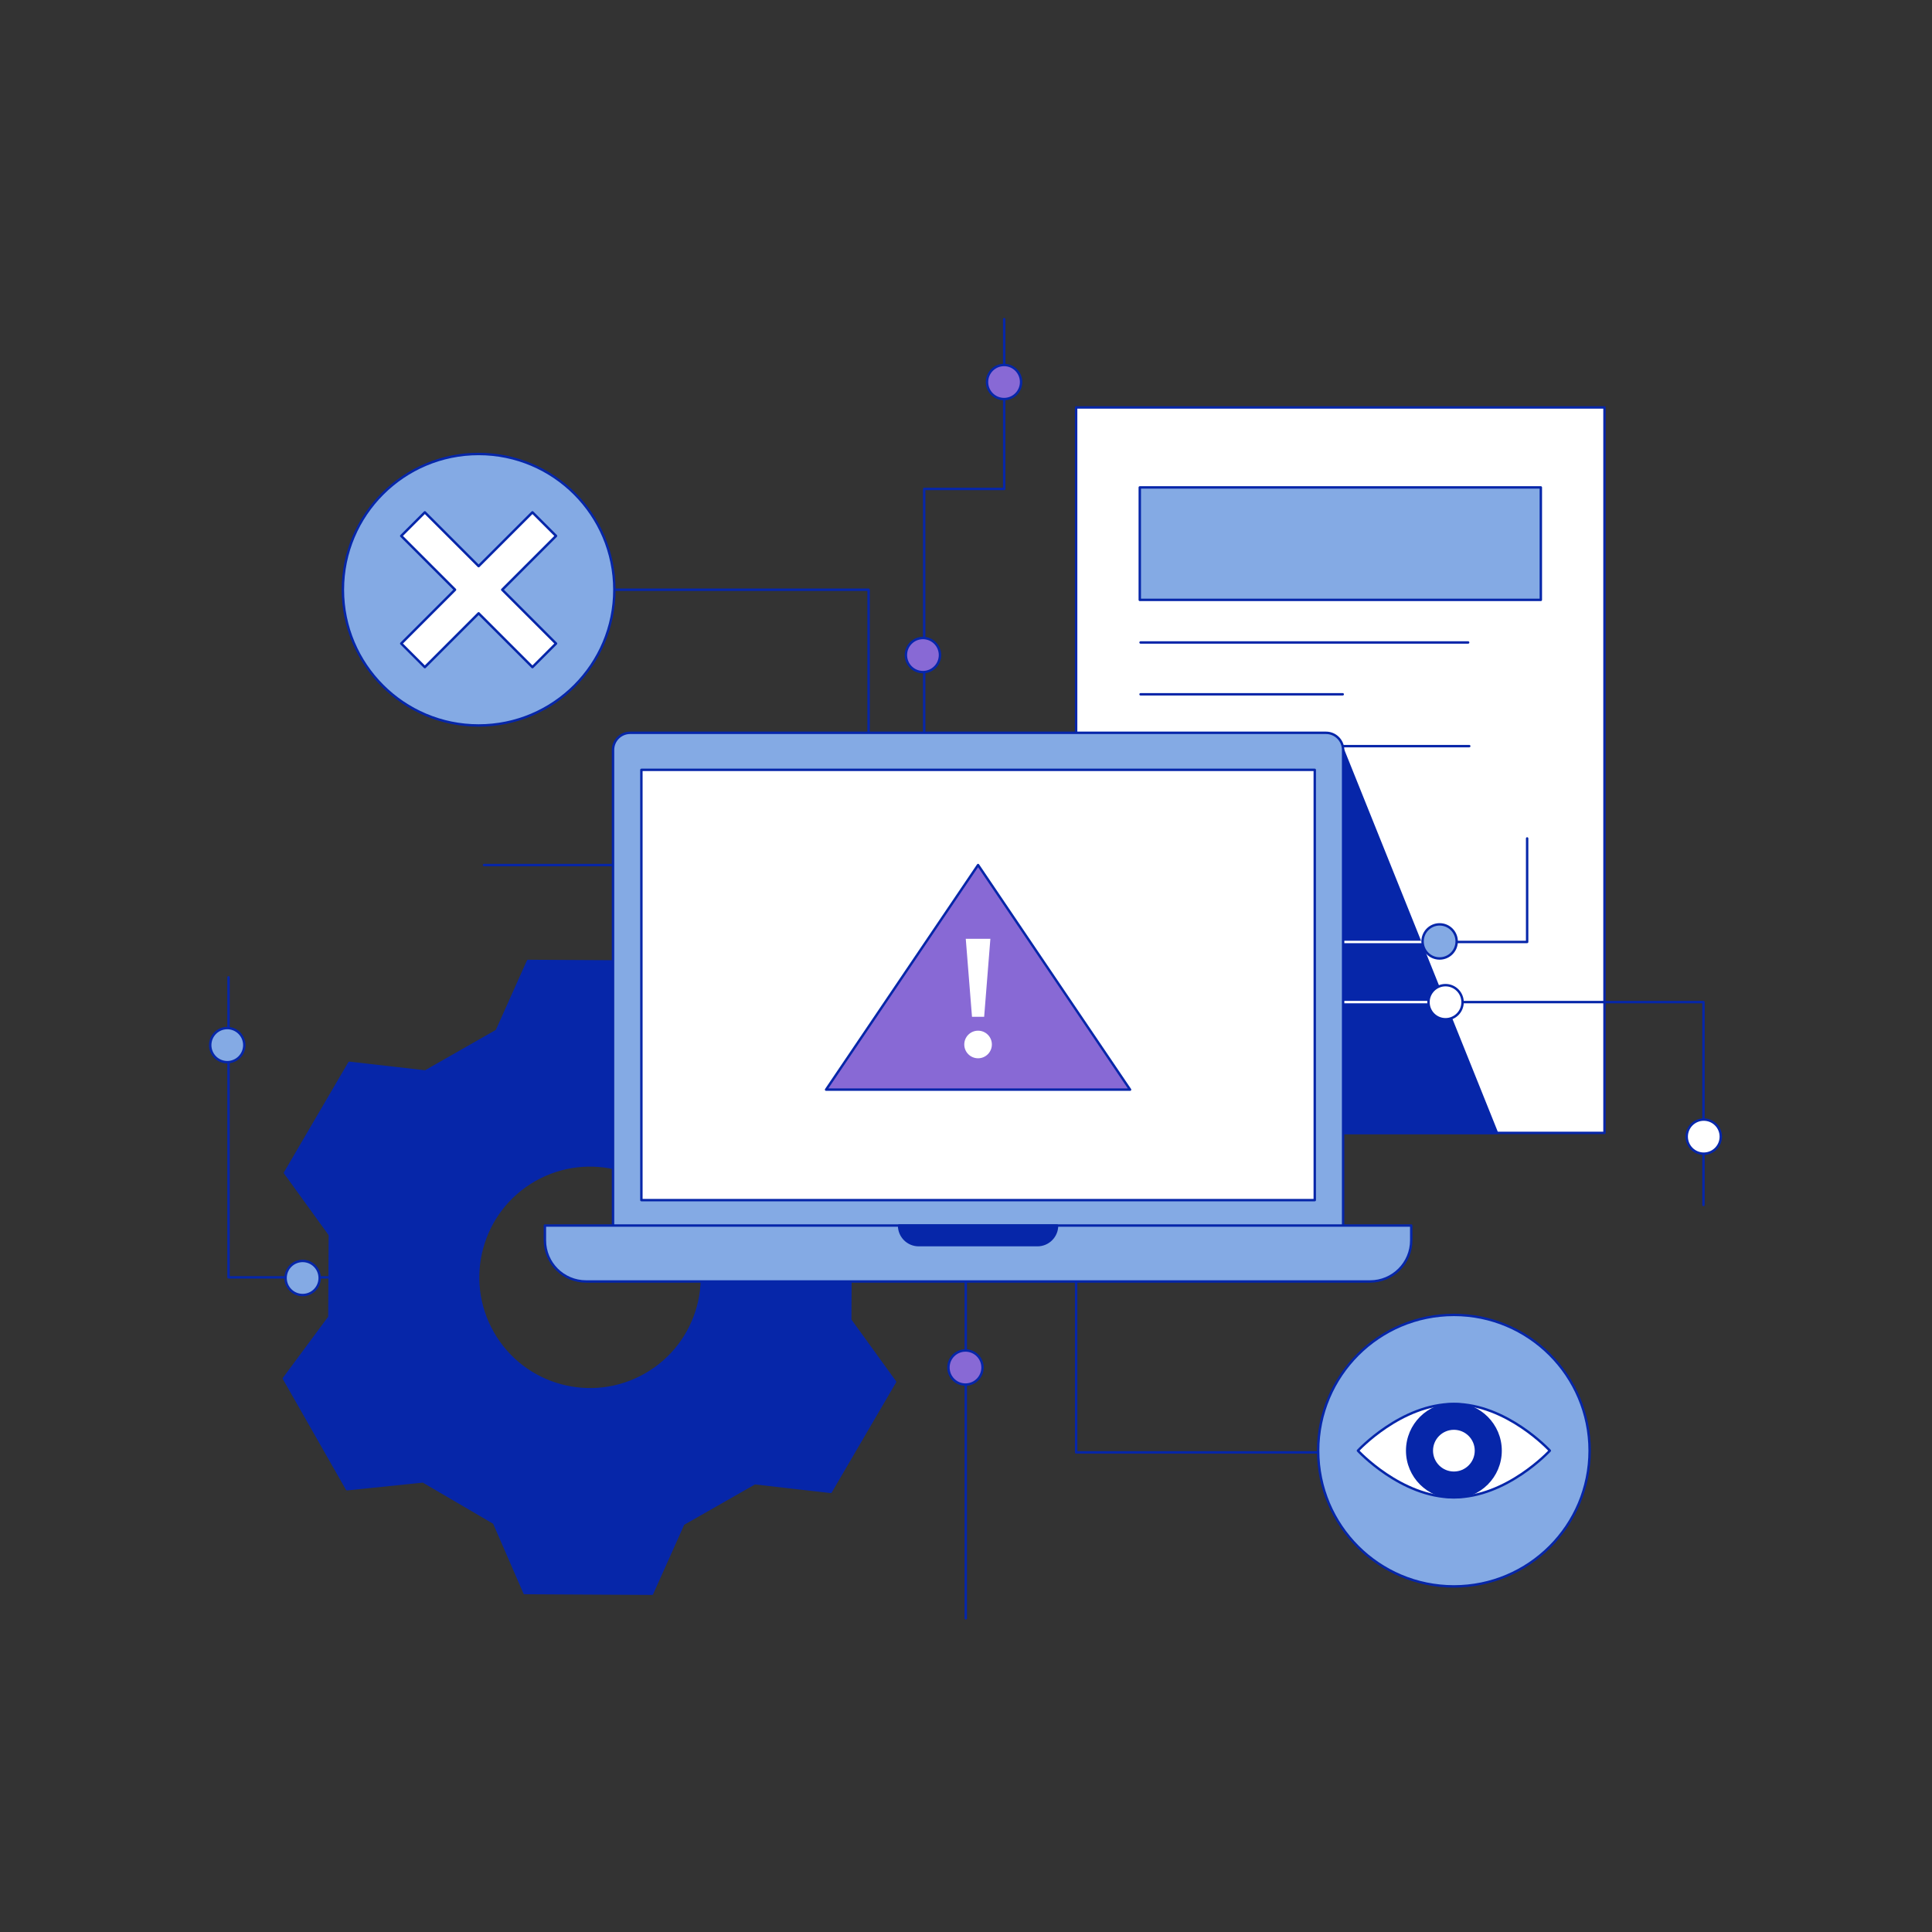 <svg width="1600" height="1600" viewBox="0 0 1600 1600" fill="none" xmlns="http://www.w3.org/2000/svg">
<rect x="0" y="0" width="1600" height="1600" fill="#333333" stroke="none"/>
<g clip-path="url(#clip0_24_16935)">
<mask id="mask0_24_16935" style="mask-type:luminance" maskUnits="userSpaceOnUse" x="0" y="0" width="1600" height="1600">
<path d="M1600 0H0V1600H1600V0Z" fill="white"/>
</mask>
<g mask="url(#mask0_24_16935)">
<path d="M891.199 337.42H1328.77V938.23H891.199V337.42Z" fill="white"/>
<path d="M891.199 337.42H1328.77V938.23H891.199V337.42Z" stroke="#0626A9" stroke-width="2" stroke-linecap="round" stroke-linejoin="round"/>
<path d="M1276.05 496.801H943.918V403.663H1276.05V496.801Z" fill="#84AAE4"/>
<path d="M1276.05 496.801H943.918V403.663H1276.05V496.801Z" stroke="#0626A9" stroke-width="2" stroke-linecap="round" stroke-linejoin="round"/>
<path d="M944.557 532.068H1215.86" stroke="#0626A9" stroke-width="2" stroke-linecap="round" stroke-linejoin="round"/>
<path d="M944.556 574.99C944.556 574.99 1071.46 574.99 1111.99 574.99" stroke="#0626A9" stroke-width="2" stroke-linecap="round" stroke-linejoin="round"/>
<path d="M944.556 617.911C944.556 617.911 1121.43 617.911 1216.78 617.911" stroke="#0626A9" stroke-width="2" stroke-linecap="round" stroke-linejoin="round"/>
<path d="M1112.31 621.07L1100.12 938.294H1239.74L1112.31 621.07Z" fill="#0626A9"/>
<path d="M1112.31 621.07L1100.12 938.294H1239.74L1112.31 621.07Z" stroke="#0626A9" stroke-width="2" stroke-linecap="round" stroke-linejoin="round"/>
<path d="M891.199 1037.85V1202.78H1112.31" stroke="#0626A9" stroke-width="2" stroke-linecap="round" stroke-linejoin="round"/>
<path d="M1316.46 1201.37C1316.46 1263.46 1266.13 1313.78 1204.05 1313.78C1141.96 1313.78 1091.64 1263.46 1091.64 1201.37C1091.64 1139.29 1141.96 1088.96 1204.05 1088.96C1266.13 1088.96 1316.46 1139.29 1316.46 1201.37Z" fill="#84AAE4"/>
<path d="M1316.46 1201.37C1316.46 1263.46 1266.13 1313.78 1204.05 1313.78C1141.96 1313.78 1091.64 1263.46 1091.64 1201.37C1091.64 1139.29 1141.96 1088.96 1204.05 1088.96C1266.13 1088.96 1316.46 1139.29 1316.46 1201.37Z" stroke="#0626A9" stroke-width="2" stroke-linecap="round" stroke-linejoin="round"/>
<path d="M1283.51 1201.37C1283.51 1201.37 1247.93 1240.06 1204.05 1240.06C1160.16 1240.06 1124.58 1201.37 1124.58 1201.37C1124.58 1201.37 1160.16 1162.69 1204.05 1162.69C1247.93 1162.69 1283.51 1201.37 1283.51 1201.37Z" fill="white"/>
<path d="M1283.51 1201.37C1283.51 1201.37 1247.93 1240.06 1204.05 1240.06C1160.16 1240.06 1124.58 1201.37 1124.58 1201.37C1124.58 1201.37 1160.16 1162.69 1204.05 1162.69C1247.93 1162.69 1283.51 1201.37 1283.51 1201.37Z" stroke="#0626A9" stroke-width="2" stroke-linecap="round" stroke-linejoin="round"/>
<mask id="mask1_24_16935" style="mask-type:alpha" maskUnits="userSpaceOnUse" x="1123" y="1161" width="162" height="81">
<path d="M1283.51 1201.37C1283.51 1201.37 1247.93 1240.06 1204.05 1240.06C1160.16 1240.06 1124.58 1201.37 1124.58 1201.37C1124.58 1201.37 1160.16 1162.69 1204.05 1162.69C1247.93 1162.69 1283.51 1201.37 1283.51 1201.37Z" fill="white"/>
<path d="M1283.51 1201.37C1283.51 1201.37 1247.93 1240.06 1204.05 1240.06C1160.16 1240.06 1124.58 1201.37 1124.58 1201.37C1124.58 1201.37 1160.16 1162.69 1204.05 1162.69C1247.93 1162.69 1283.51 1201.37 1283.51 1201.37Z" stroke="#202870" stroke-width="2" stroke-linecap="round" stroke-linejoin="round"/>
</mask>
<g mask="url(#mask1_24_16935)">
<path d="M1242.73 1201.37C1242.73 1222.74 1225.41 1240.06 1204.05 1240.06C1182.68 1240.06 1165.36 1222.74 1165.36 1201.37C1165.36 1180.01 1182.68 1162.69 1204.05 1162.69C1225.41 1162.69 1242.73 1180.01 1242.73 1201.37Z" fill="#0626A9"/>
<path d="M1242.73 1201.37C1242.73 1222.74 1225.41 1240.06 1204.05 1240.06C1182.68 1240.06 1165.36 1222.74 1165.36 1201.37C1165.36 1180.01 1182.68 1162.69 1204.05 1162.69C1225.41 1162.69 1242.73 1180.01 1242.73 1201.37Z" stroke="#0626A9" stroke-width="2" stroke-linecap="round" stroke-linejoin="round"/>
<path d="M1222.32 1201.37C1222.32 1211.47 1214.14 1219.65 1204.05 1219.65C1193.96 1219.65 1185.77 1211.47 1185.77 1201.37C1185.77 1191.28 1193.96 1183.1 1204.05 1183.1C1214.14 1183.1 1222.32 1191.28 1222.32 1201.37Z" fill="white"/>
<path d="M1222.32 1201.37C1222.32 1211.47 1214.14 1219.65 1204.05 1219.65C1193.96 1219.65 1185.77 1211.47 1185.77 1201.37C1185.77 1191.28 1193.96 1183.1 1204.05 1183.1C1214.14 1183.1 1222.32 1191.28 1222.32 1201.37Z" stroke="#0626A9" stroke-width="2" stroke-linecap="round" stroke-linejoin="round"/>
</g>
<path d="M719.332 621.07V488.39H498.848" stroke="#0626A9" stroke-width="2" stroke-linecap="round" stroke-linejoin="round"/>
<path d="M508.79 488.39C508.79 550.472 458.463 600.799 396.381 600.799C334.299 600.799 283.972 550.472 283.972 488.39C283.972 426.308 334.299 375.981 396.381 375.981C458.463 375.981 508.79 426.308 508.79 488.39Z" fill="#84AAE4"/>
<path d="M508.79 488.39C508.79 550.472 458.463 600.799 396.381 600.799C334.299 600.799 283.972 550.472 283.972 488.39C283.972 426.308 334.299 375.981 396.381 375.981C458.463 375.981 508.79 426.308 508.79 488.39Z" stroke="#0626A9" stroke-width="2" stroke-linecap="round" stroke-linejoin="round"/>
<path d="M460.473 443.832L440.939 424.299L396.381 468.856L351.824 424.299L332.29 443.832L376.848 488.39L332.29 532.948L351.824 552.481L396.381 507.924L440.939 552.481L460.473 532.948L415.915 488.39L460.473 443.832Z" fill="white"/>
<path d="M460.473 443.832L440.939 424.299L396.381 468.856L351.824 424.299L332.29 443.832L376.848 488.39L332.29 532.948L351.824 552.481L396.381 507.924L440.939 552.481L460.473 532.948L415.915 488.39L460.473 443.832Z" stroke="#0626A9" stroke-width="2.024" stroke-linecap="round" stroke-linejoin="round"/>
<mask id="mask2_24_16935" style="mask-type:luminance" maskUnits="userSpaceOnUse" x="0" y="0" width="1600" height="1600">
<path d="M0 0H1600V1600H0V0Z" fill="white"/>
</mask>
<g mask="url(#mask2_24_16935)">
<path d="M799.81 1045.99V1340.27" stroke="#0626A9" stroke-width="2" stroke-linecap="round" stroke-linejoin="round"/>
<path d="M695.122 716.378H400.844" stroke="#0626A9" stroke-width="2" stroke-linecap="round" stroke-linejoin="round"/>
<path d="M831.624 264.297V404.928H765.368V616.683" stroke="#0626A9" stroke-width="2" stroke-linecap="round" stroke-linejoin="round"/>
<path d="M307.201 1057.84H189.255V809.387" stroke="#0626A9" stroke-width="2" stroke-linecap="round" stroke-linejoin="round"/>
<path d="M1112.31 829.898H1410.75V997.908" stroke="#0626A9" stroke-width="2" stroke-linecap="round" stroke-linejoin="round"/>
<path d="M1112.31 829.898H1197.99" stroke="white" stroke-width="2" stroke-linecap="round" stroke-linejoin="round"/>
<path d="M1112.31 780.083H1264.71V694.349" stroke="#0626A9" stroke-width="2" stroke-linecap="round" stroke-linejoin="round"/>
<path d="M1112.31 780.082H1177.82" stroke="white" stroke-width="2" stroke-linecap="round" stroke-linejoin="round"/>
<path d="M813.693 1132.53C813.693 1140.32 807.371 1146.65 799.573 1146.65C791.775 1146.65 785.453 1140.32 785.453 1132.53C785.453 1124.73 791.775 1118.41 799.573 1118.41C807.371 1118.41 813.693 1124.73 813.693 1132.53Z" fill="#8869D5"/>
<path d="M813.693 1132.53C813.693 1140.32 807.371 1146.65 799.573 1146.65C791.775 1146.65 785.453 1140.32 785.453 1132.53C785.453 1124.73 791.775 1118.41 799.573 1118.41C807.371 1118.41 813.693 1124.73 813.693 1132.53Z" stroke="#0626A9" stroke-width="2" stroke-linecap="round" stroke-linejoin="round"/>
<path d="M604.785 703.493C596.987 703.493 590.665 709.815 590.665 717.613C590.665 725.411 596.987 731.733 604.785 731.733C612.583 731.733 618.905 725.411 618.905 717.613C618.905 709.815 612.583 703.493 604.785 703.493Z" fill="white"/>
<path d="M604.785 703.493C596.987 703.493 590.665 709.815 590.665 717.613C590.665 725.411 596.987 731.733 604.785 731.733C612.583 731.733 618.905 725.411 618.905 717.613C618.905 709.815 612.583 703.493 604.785 703.493Z" stroke="#0626A9" stroke-width="2" stroke-linecap="round" stroke-linejoin="round"/>
<path d="M845.639 316.377C845.639 308.579 839.317 302.257 831.519 302.257C823.721 302.257 817.399 308.579 817.399 316.377C817.399 324.175 823.721 330.497 831.519 330.497C839.317 330.497 845.639 324.175 845.639 316.377Z" fill="#8869D5"/>
<path d="M845.639 316.377C845.639 308.579 839.317 302.257 831.519 302.257C823.721 302.257 817.399 308.579 817.399 316.377C817.399 324.175 823.721 330.497 831.519 330.497C839.317 330.497 845.639 324.175 845.639 316.377Z" stroke="#0626A9" stroke-width="2" stroke-linecap="round" stroke-linejoin="round"/>
<path d="M778.461 542.489C778.461 534.691 772.139 528.369 764.341 528.369C756.543 528.369 750.221 534.691 750.221 542.489C750.221 550.287 756.543 556.609 764.341 556.609C772.139 556.609 778.461 550.287 778.461 542.489Z" fill="#8869D5"/>
<path d="M778.461 542.489C778.461 534.691 772.139 528.369 764.341 528.369C756.543 528.369 750.221 534.691 750.221 542.489C750.221 550.287 756.543 556.609 764.341 556.609C772.139 556.609 778.461 550.287 778.461 542.489Z" stroke="#0626A9" stroke-width="2" stroke-linecap="round" stroke-linejoin="round"/>
<path d="M202.331 865.519C202.331 873.317 196.009 879.639 188.211 879.639C180.413 879.639 174.091 873.317 174.091 865.519C174.091 857.721 180.413 851.399 188.211 851.399C196.009 851.399 202.331 857.721 202.331 865.519Z" fill="#84AAE4"/>
<path d="M202.331 865.519C202.331 873.317 196.009 879.639 188.211 879.639C180.413 879.639 174.091 873.317 174.091 865.519C174.091 857.721 180.413 851.399 188.211 851.399C196.009 851.399 202.331 857.721 202.331 865.519Z" stroke="#0626A9" stroke-width="2" stroke-linecap="round" stroke-linejoin="round"/>
<path d="M264.745 1058.38C264.745 1066.18 258.423 1072.5 250.625 1072.5C242.827 1072.5 236.505 1066.18 236.505 1058.38C236.505 1050.59 242.827 1044.26 250.625 1044.26C258.423 1044.26 264.745 1050.59 264.745 1058.38Z" fill="#84AAE4"/>
<path d="M264.745 1058.38C264.745 1066.18 258.423 1072.5 250.625 1072.5C242.827 1072.5 236.505 1066.18 236.505 1058.38C236.505 1050.59 242.827 1044.26 250.625 1044.26C258.423 1044.26 264.745 1050.59 264.745 1058.38Z" stroke="#0626A9" stroke-width="2" stroke-linecap="round" stroke-linejoin="round"/>
<path d="M1425.1 941.31C1425.1 949.108 1418.78 955.43 1410.98 955.43C1403.18 955.43 1396.86 949.108 1396.86 941.31C1396.86 933.512 1403.18 927.19 1410.98 927.19C1418.78 927.19 1425.1 933.512 1425.1 941.31Z" fill="white"/>
<path d="M1425.1 941.31C1425.1 949.108 1418.78 955.43 1410.98 955.43C1403.18 955.43 1396.86 949.108 1396.86 941.31C1396.86 933.512 1403.18 927.19 1410.98 927.19C1418.78 927.19 1425.1 933.512 1425.1 941.31Z" stroke="#0626A9" stroke-width="2" stroke-linecap="round" stroke-linejoin="round"/>
<path d="M1211.24 829.986C1211.24 837.784 1204.91 844.106 1197.12 844.106C1189.32 844.106 1183 837.784 1183 829.986C1183 822.188 1189.32 815.866 1197.12 815.866C1204.91 815.866 1211.24 822.188 1211.24 829.986Z" fill="white"/>
<path d="M1211.24 829.986C1211.24 837.784 1204.91 844.106 1197.12 844.106C1189.32 844.106 1183 837.784 1183 829.986C1183 822.188 1189.32 815.866 1197.12 815.866C1204.91 815.866 1211.24 822.188 1211.24 829.986Z" stroke="#0626A9" stroke-width="2" stroke-linecap="round" stroke-linejoin="round"/>
<path d="M1206.35 779.641C1206.35 787.439 1200.03 793.761 1192.23 793.761C1184.43 793.761 1178.11 787.439 1178.11 779.641C1178.11 771.843 1184.43 765.521 1192.23 765.521C1200.03 765.521 1206.35 771.843 1206.35 779.641Z" fill="#84AAE4"/>
<path d="M1206.35 779.641C1206.35 787.439 1200.03 793.761 1192.23 793.761C1184.43 793.761 1178.11 787.439 1178.11 779.641C1178.11 771.843 1184.43 765.521 1192.23 765.521C1200.03 765.521 1206.35 771.843 1206.35 779.641Z" stroke="#0626A9" stroke-width="2" stroke-linecap="round" stroke-linejoin="round"/>
</g>
<path d="M704.48 1024.95L742.159 974.07L689.879 882.36L626.897 888.865L568.07 854.475L542.842 796.396L437.289 795.816L411.429 853.61L352.232 887.368L289.325 880.178L236.042 971.297L273.163 1022.6L272.794 1090.73L235.115 1141.62L287.385 1233.32L350.377 1226.82L409.194 1261.22L434.422 1319.29L539.985 1319.87L565.845 1262.07L625.042 1228.32L687.949 1235.51L741.231 1144.38L704.111 1093.09L704.48 1024.95ZM534.534 1138.35C490.065 1163.7 433.473 1148.2 408.129 1103.74C382.774 1059.27 398.271 1002.68 442.74 977.327C487.198 951.983 543.801 967.48 569.145 1011.95C594.5 1056.41 579.003 1113.01 534.534 1138.35Z" fill="#0626A9"/>
<path d="M704.48 1024.95L742.159 974.07L689.879 882.36L626.897 888.865L568.07 854.475L542.842 796.396L437.289 795.816L411.429 853.61L352.232 887.368L289.325 880.178L236.042 971.297L273.163 1022.6L272.794 1090.73L235.115 1141.62L287.385 1233.32L350.377 1226.82L409.194 1261.22L434.422 1319.29L539.985 1319.87L565.845 1262.07L625.042 1228.32L687.949 1235.51L741.231 1144.38L704.111 1093.09L704.48 1024.95ZM534.534 1138.35C490.065 1163.7 433.473 1148.2 408.129 1103.74C382.774 1059.27 398.271 1002.68 442.74 977.327C487.198 951.983 543.801 967.48 569.145 1011.95C594.5 1056.41 579.003 1113.01 534.534 1138.35Z" stroke="#0626A9" stroke-width="2" stroke-linecap="round" stroke-linejoin="round"/>
<path d="M507.688 1019.69H1112.31V621.07C1112.31 613.237 1105.96 606.887 1098.13 606.887H521.871C514.038 606.887 507.688 613.237 507.688 621.07V1019.69Z" fill="#84AAE4"/>
<path d="M507.688 1019.69H1112.31V621.07C1112.31 613.237 1105.96 606.887 1098.13 606.887H521.871C514.038 606.887 507.688 613.237 507.688 621.07V1019.69Z" stroke="#0626A9" stroke-width="2" stroke-linecap="round" stroke-linejoin="round"/>
<path d="M531.169 993.882H1088.83V637.564H531.169V993.882Z" fill="white"/>
<path d="M531.169 993.882H1088.83V637.564H531.169V993.882Z" stroke="#0626A9" stroke-width="2" stroke-linecap="round" stroke-linejoin="round"/>
<path d="M684.119 902.394L809.999 716.378L935.879 902.394H684.119Z" fill="#8869D5"/>
<path d="M684.119 902.394L809.999 716.378L935.879 902.394H684.119Z" stroke="#0626A9" stroke-width="2" stroke-linecap="round" stroke-linejoin="round"/>
<path d="M815.036 842.061H804.962L799.808 777.477H820.19L815.036 842.061Z" fill="white"/>
<path d="M821.425 864.996C821.425 871.306 816.309 876.422 809.999 876.422C803.689 876.422 798.573 871.306 798.573 864.996C798.573 858.686 803.689 853.57 809.999 853.57C816.309 853.57 821.425 858.686 821.425 864.996Z" fill="white"/>
<path d="M485.321 1061.26H1134.67C1153.48 1061.26 1168.73 1046.01 1168.73 1027.2V1014.93H451.263V1027.2C451.263 1046.01 466.511 1061.26 485.321 1061.26Z" fill="#84AAE4"/>
<path d="M485.321 1061.26H1134.67C1153.48 1061.26 1168.73 1046.01 1168.73 1027.2V1014.93H451.263V1027.2C451.263 1046.01 466.511 1061.26 485.321 1061.26Z" stroke="#0626A9" stroke-width="2" stroke-linecap="round" stroke-linejoin="round"/>
<path d="M859.163 1031.17H760.833C751.867 1031.17 744.599 1023.9 744.599 1014.93H875.397C875.397 1023.9 868.129 1031.17 859.163 1031.17Z" fill="#0626A9"/>
<path d="M859.163 1031.17H760.833C751.867 1031.17 744.599 1023.9 744.599 1014.93H875.397C875.397 1023.9 868.129 1031.17 859.163 1031.17Z" stroke="#0626A9" stroke-width="2" stroke-linecap="round" stroke-linejoin="round"/>
</g>
</g>
<defs>
<clipPath id="clip0_24_16935">
<rect width="1600" height="1600" fill="white"/>
</clipPath>
</defs>
</svg>
